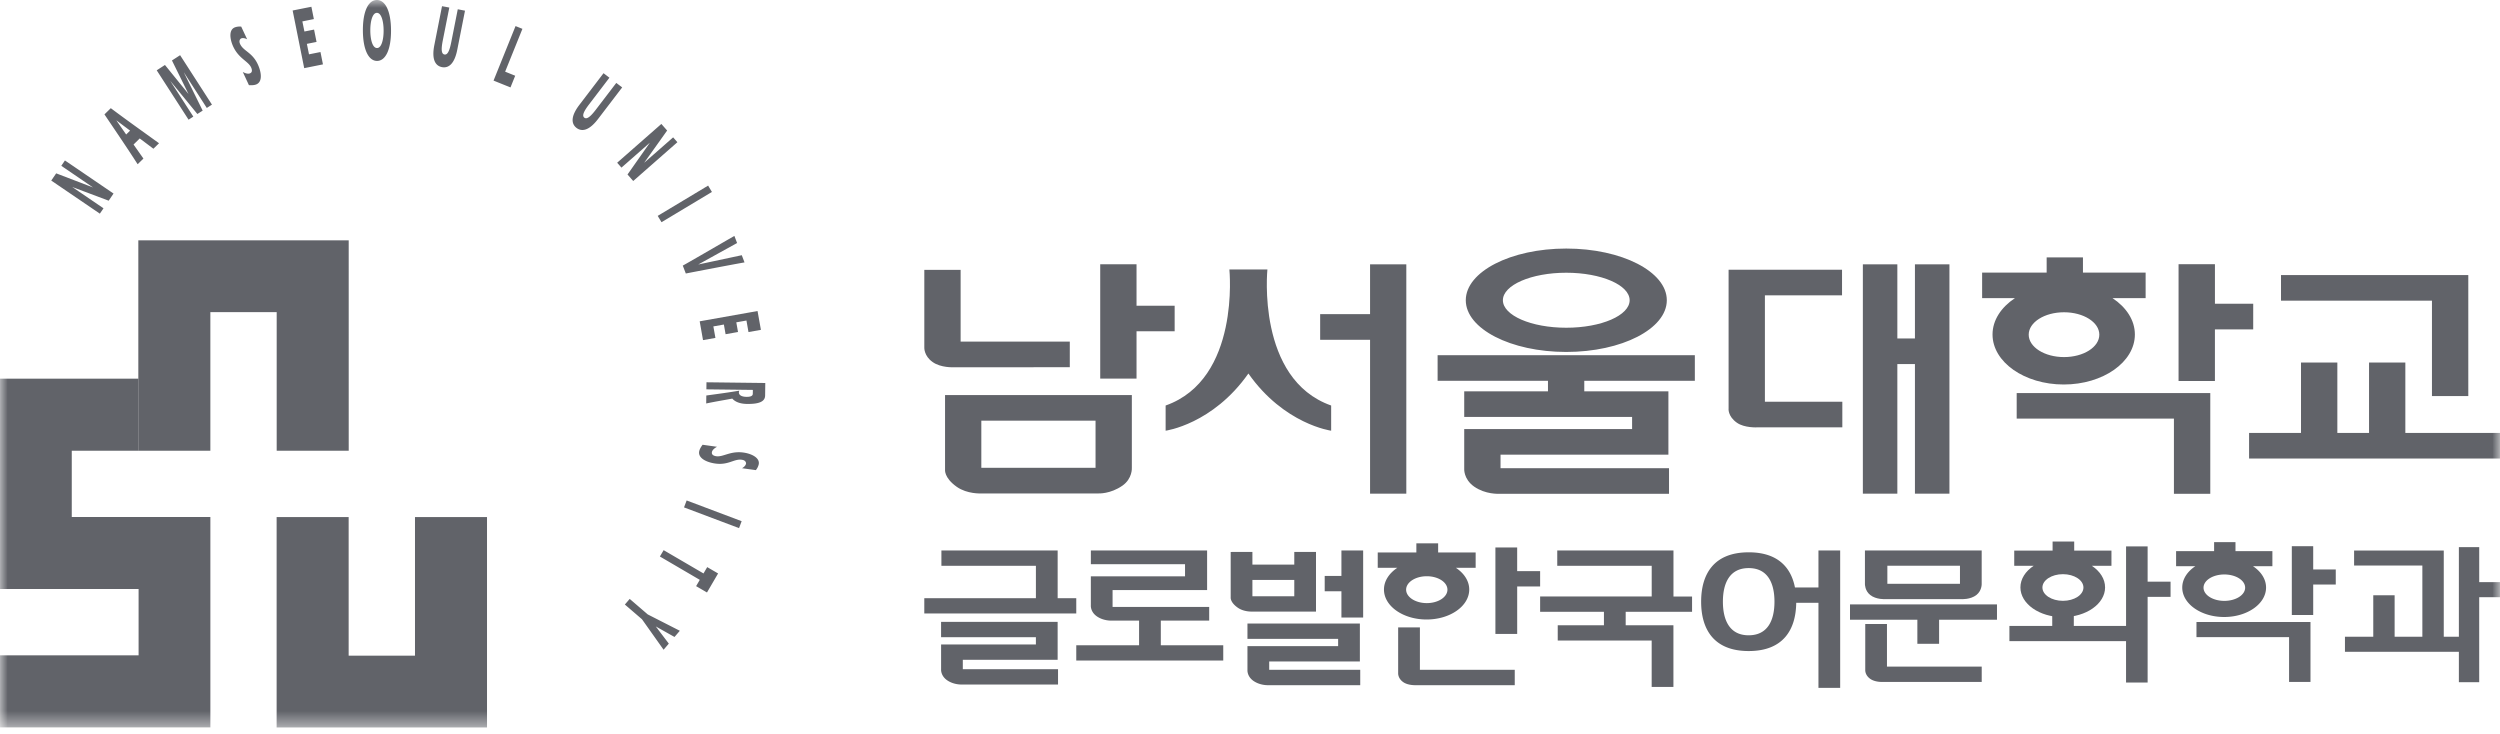 <svg width="160" height="47" viewBox="0 0 160 47" xmlns="http://www.w3.org/2000/svg" xmlns:xlink="http://www.w3.org/1999/xlink">
    <defs>
        <path id="733v6pgtna" d="M0 46.557h160V0H0z"/>
    </defs>
    <g fill="none" fill-rule="evenodd">
        <path d="M68.467 21.864H61.48v-4.592h-2.324v4.97s-.032.534.535.93c.518.37 1.323.333 1.323.333l7.453-.003v-1.638z" fill="#616369"/>
        <mask id="7koruu4s5b" fill="#fff">
            <use xlink:href="#733v6pgtna"/>
        </mask>
        <path d="M62.805 29.94h7.31v-3.018h-7.31v3.017zm-2.322-4.655v4.766s-.082.52.754 1.109c.67.468 1.546.42 1.546.42H70.3s.76.045 1.538-.5c.644-.455.6-1.135.6-1.135v-4.66H60.483zM75.178 19.565h-2.44v-2.65h-2.324v7.315h2.324v-3.028h2.44zM145.984 17.603v1.639h9.661v6.106h2.326v-7.743z" fill="#616369" mask="url(#7koruu4s5b)"/>
        <path fill="#616369" mask="url(#7koruu4s5b)" d="M160 27.708h-6.058v-4.506h-2.323v4.506h-2.029v-4.506h-2.326v4.506h-3.323v1.637H160zM129.068 25.156v1.635h10.063v4.812h2.327v-6.447zM144.206 19.44h-2.45V16.91h-2.328v7.476h2.327V21.08h2.45zM132.097 22.853c-1.246 0-2.26-.64-2.26-1.434 0-.793 1.014-1.434 2.26-1.434 1.25 0 2.26.641 2.26 1.434 0 .794-1.01 1.434-2.26 1.434zm5.223-5.405h-4.011v-.976h-2.323v.976h-4.13v1.634h2.098c-.879.583-1.432 1.409-1.432 2.324 0 1.767 2.043 3.202 4.557 3.202 2.513 0 4.553-1.435 4.553-3.202 0-.915-.552-1.741-1.429-2.324h2.117v-1.634zM87.684 16.916v3.19H84.49v1.641h3.194v9.847h2.32V16.916zM79.898 23.905c2.284 3.254 5.296 3.66 5.296 3.66v-1.612c-4.796-1.691-4.08-8.706-4.08-8.706H78.68s.717 7.015-4.08 8.706v1.612s3.01-.406 5.297-3.66M108.47 24.37v-1.637H92.007v1.637h7.063v.675h-5.36v1.64h10.744v.774H93.71v2.526s-.06.666.634 1.157c.726.509 1.58.46 1.58.46h10.893v-1.637H96.034V29.1h10.744v-4.054h-5.384v-.675h7.075zM100.24 17.455c-2.24 0-4.055.79-4.055 1.76 0 .971 1.814 1.76 4.055 1.76 2.243 0 4.057-.789 4.057-1.76 0-.97-1.814-1.76-4.057-1.76m6.436 1.76c0 1.828-2.883 3.31-6.436 3.31-3.55 0-6.43-1.482-6.43-3.31 0-1.827 2.88-3.308 6.43-3.308 3.553 0 6.436 1.48 6.436 3.308M122.556 16.916v4.745h-1.126v-4.745h-2.207v14.678h2.207v-8.295h1.126v8.295h2.208V16.916zM117.89 18.902v-1.64h-7.26v8.874s-.072.494.534.92c.48.338 1.29.295 1.29.295h5.455v-1.638h-4.955v-6.811h4.936zM31.169 46.557H17.704V33.093h4.61v8.868h4.245v-8.868h4.61zM13.463 33.088h-8.87v-4.243h4.27v-4.611H0v13.463h8.87v4.246H0v4.611h13.464V33.088z"/>
        <path fill="#616369" mask="url(#7koruu4s5b)" d="M22.317 15.38H8.853v13.465h4.61v-8.87h4.245v8.87h4.61zM3.28 11.556l.316-.462 2.348.9.002-.002-2.023-1.38.233-.343 3.11 2.118-.31.457-2.315-.87-.003.004 1.986 1.353-.234.343zM9.18 10.15l-.633-.9.396-.389.875.658.36-.351C9.151 8.426 8.09 7.674 7.091 6.923l-.406.398c.718 1.068 1.449 2.138 2.124 3.19l.37-.362zM8.074 8.607l-.623-.898.002-.003.872.654-.25.247zM10.557 4.158l1.498 1.847.003-.001-1.053-2.134.522-.338 2.038 3.164-.33.213-1.46-2.267-.004.004 1.2 2.434-.34.216L10.917 5.2l-.004.003 1.46 2.26-.305.197L10.03 4.5zM15.54 4.605c.163.092.336.139.457.09.07-.029.185-.103.087-.35-.178-.445-.853-.589-1.208-1.48-.162-.409-.232-.959.152-1.112a.906.906 0 0 1 .41-.049l.379.81c-.14-.072-.275-.097-.379-.056-.068.028-.157.141-.085.326.206.512.834.542 1.198 1.453.188.471.237 1.011-.153 1.167-.14.055-.306.054-.467.046l-.392-.845zM20.1 1.893l.159.79-.619.124.136.67.734-.147.159.79-1.2.242-.74-3.69 1.2-.24.158.789-.736.149.132.647zM24.133 3.899c.535-.003.897-.705.893-1.957C25.02.696 24.653-.002 24.117 0c-.534.003-.898.704-.892 1.95.005 1.252.374 1.95.908 1.949M24.12.822c.288 0 .43.547.431 1.129.003.58-.134 1.123-.42 1.123-.288.003-.43-.539-.431-1.12-.004-.582.134-1.13.42-1.132M28.756.483l-.417 2.104c-.105.532-.106.859.103.9.211.043.333-.261.439-.793l.416-2.101.463.09-.495 2.5c-.175.892-.548 1.197-.982 1.113-.435-.087-.663-.512-.487-1.403l.494-2.5.466.09zM32.995 1.669l.44.177-1.106 2.741.644.26-.302.748-1.084-.437zM39.003 4.973l-1.3 1.704c-.329.431-.475.724-.306.854.17.13.415-.09.743-.52l1.302-1.704.377.287-1.549 2.028c-.552.722-1.02.832-1.373.564-.35-.27-.368-.75.182-1.473l1.547-2.028.377.288zM42.327 7.932l.37.422-1.46 2.048.004.004 1.84-1.615.272.311-2.827 2.482-.365-.416 1.422-2.022-.003-.004-1.807 1.586-.274-.314zM45.32 11.878l.243.407-3.226 1.936-.244-.405zM43.698 16.998c.297-.157 2.312-1.331 3.302-1.9l.174.455-2.487 1.375 2.787-.595.175.461c-.769.133-2.975.558-3.757.71l-.194-.506zM47.233 21.248l-.795.142-.11-.62-.673.12.132.737-.794.14-.213-1.203 3.703-.658.215 1.204-.795.142-.13-.738-.65.115zM48.978 24.512l-.01.804c-.006.396-.407.544-1.151.536-.446-.005-.766-.13-.95-.342-.566.105-1.16.204-1.67.312l.007-.51c.712-.098 1.43-.192 2.114-.31a.3.3 0 0 0-.029.118c-.002.13.12.273.487.278.4.005.402-.143.403-.21l.004-.234-2.974-.036.005-.452 3.764.046zM45.888 28.595c-.168.089-.3.21-.325.336-.015.075-.013.213.246.263.472.093.96-.395 1.9-.209.43.084.93.327.85.733a.941.941 0 0 1-.183.37l-.885-.122c.136-.08.232-.18.254-.289.012-.071-.034-.21-.228-.245-.543-.11-.908.403-1.871.212-.499-.097-.978-.35-.897-.761.03-.148.12-.288.216-.419l.923.13zM47.465 33.356l-.166.444-3.522-1.327.169-.444zM45.958 36.701l-.711 1.218-.696-.406.235-.403-2.553-1.494.24-.406 2.552 1.491.236-.406zM41.456 39.323l2.053 1.047-.341.396-1.198-.674.834 1.1-.334.391-1.383-1.95-1.096-.943.31-.36zM140.574 40.776h5.927v2.868h1.37V39.81h-7.297zM148.045 36.446v-1.491h-1.369v4.403h1.369v-1.947h1.444v-.965zM141.026 37.611c0-.467.598-.845 1.331-.845.736 0 1.332.378 1.332.845 0 .467-.596.845-1.332.845-.733 0-1.331-.378-1.331-.845m4.002-.008c0-.54-.324-1.025-.84-1.368h1.245v-.964h-2.362v-.575h-1.368v.575h-2.433v.964h1.234c-.517.343-.84.829-.84 1.368 0 1.041 1.202 1.885 2.682 1.885s2.682-.844 2.682-1.885M160 37.255h-1.33v-2.237h-1.302v5.734h-.967v-5.52h-5.739v.964h4.369v4.556h-1.775v-2.654h-1.367v2.654h-1.812v.965h7.291v1.945h1.301v-5.443H160zM67.69 38.284V35.23h-7.44v.98h6.048v2.073h-7.143v.98h9.726v-.98zM61.621 42.226h6.068v-2.428h-7.46v.982h6.068v.464H60.23v1.595s-.037.4.381.694c.434.304.947.276.947.276h6.156v-.982H61.62v-.6zM74.292 41.297V39.72h3.096v-.878h-6.183v-1.076h6.05V35.23h-7.44v.879h6.027v.778h-6.028v1.862s-.037.4.38.694c.434.304.947.276.947.276h1.76v1.577h-4.02v.98h9.407v-.98h-3.996zM81.229 42.334h5.803v-2.428h-7.195v.982h5.803v.465h-5.803v1.528s-.036.4.381.694c.435.304.947.276.947.276h5.89v-.982h-5.826v-.535zM85.851 35.23v1.628h-1.07v.981h1.07v1.685h1.391v-4.293zM80.154 38.16h2.68v-1.045h-2.68v1.045zm-.013.981h4.083v-3.816l-1.39-.002v.812h-2.68v-.812l-1.39.003v2.901s-.05.312.451.663c.4.282.926.251.926.251zM90.874 40.152h-1.392v2.942s-.018.321.322.56c.31.219.792.197.792.197h6.348v-.982h-6.07v-2.717zM97.099 36.554v-1.517h-1.393v5.534H97.1v-3.036h1.468v-.981zM89.992 37.739c0-.475.594-.86 1.322-.86.73 0 1.322.385 1.322.86 0 .474-.591.86-1.322.86-.728 0-1.322-.386-1.322-.86m4.039-.009c0-.548-.33-1.042-.855-1.39h1.266v-.981h-2.401v-.584h-1.394v.584h-2.472v.98h1.254c-.525.35-.855.843-.855 1.391 0 1.06 1.223 1.918 2.728 1.918 1.507 0 2.729-.859 2.729-1.918M108.292 39.157v-.981h-1.19V35.23h-7.438v.98h6.045v1.965h-7.141v.981h4.084v.86h-2.957v.98h6.012v2.968h1.392v-3.948h-3.055v-.86zM111.917 40.659c-1.22 0-1.651-.964-1.651-2.151 0-1.188.43-2.15 1.65-2.15s1.65.962 1.65 2.15c0 1.187-.43 2.15-1.65 2.15zm4.464-5.428v2.366h-1.504c-.254-1.3-1.119-2.249-2.96-2.249-2.25 0-3.044 1.415-3.044 3.16s.793 3.159 3.044 3.159c2.219 0 3.02-1.377 3.041-3.088h1.423v5.444h1.39v-8.792h-1.39zM120.766 39.937h-1.39v2.95s-.02.322.32.56c.31.22.792.198.792.198h6.342v-.982h-6.064v-2.726z"/>
        <path fill="#616369" mask="url(#7koruu4s5b)" d="M118.4 38.683v.98h4.311v1.54h1.391v-1.54h3.705v-.98zM120.79 37.364h4.648v-1.155h-4.647v1.155zm-1.1.713c.384.306.979.269.979.269h4.847s.595.037.978-.27c.341-.27.334-.69.334-.69V35.23h-7.472v2.155s-.007.42.334.69zM131.343 38.66v1.4h-2.741v.974h7.465v2.647h1.381V38.2h1.468v-.975h-1.468v-2.254h-1.38v5.087h-3.344v-1.405"/>
        <path d="M130.715 37.6c0-.471.59-.853 1.313-.853.725 0 1.312.382 1.312.853 0 .472-.587.853-1.312.853-.724 0-1.313-.381-1.313-.853m4.01-.008c0-.545-.327-1.035-.849-1.382h1.257v-.973h-2.384v-.58h-1.383v.58h-2.455v.973h1.245c-.522.347-.849.837-.849 1.382 0 1.051 1.214 1.904 2.709 1.904 1.496 0 2.71-.853 2.71-1.904" fill="#616369" mask="url(#7koruu4s5b)"/>
    </g>
</svg>
